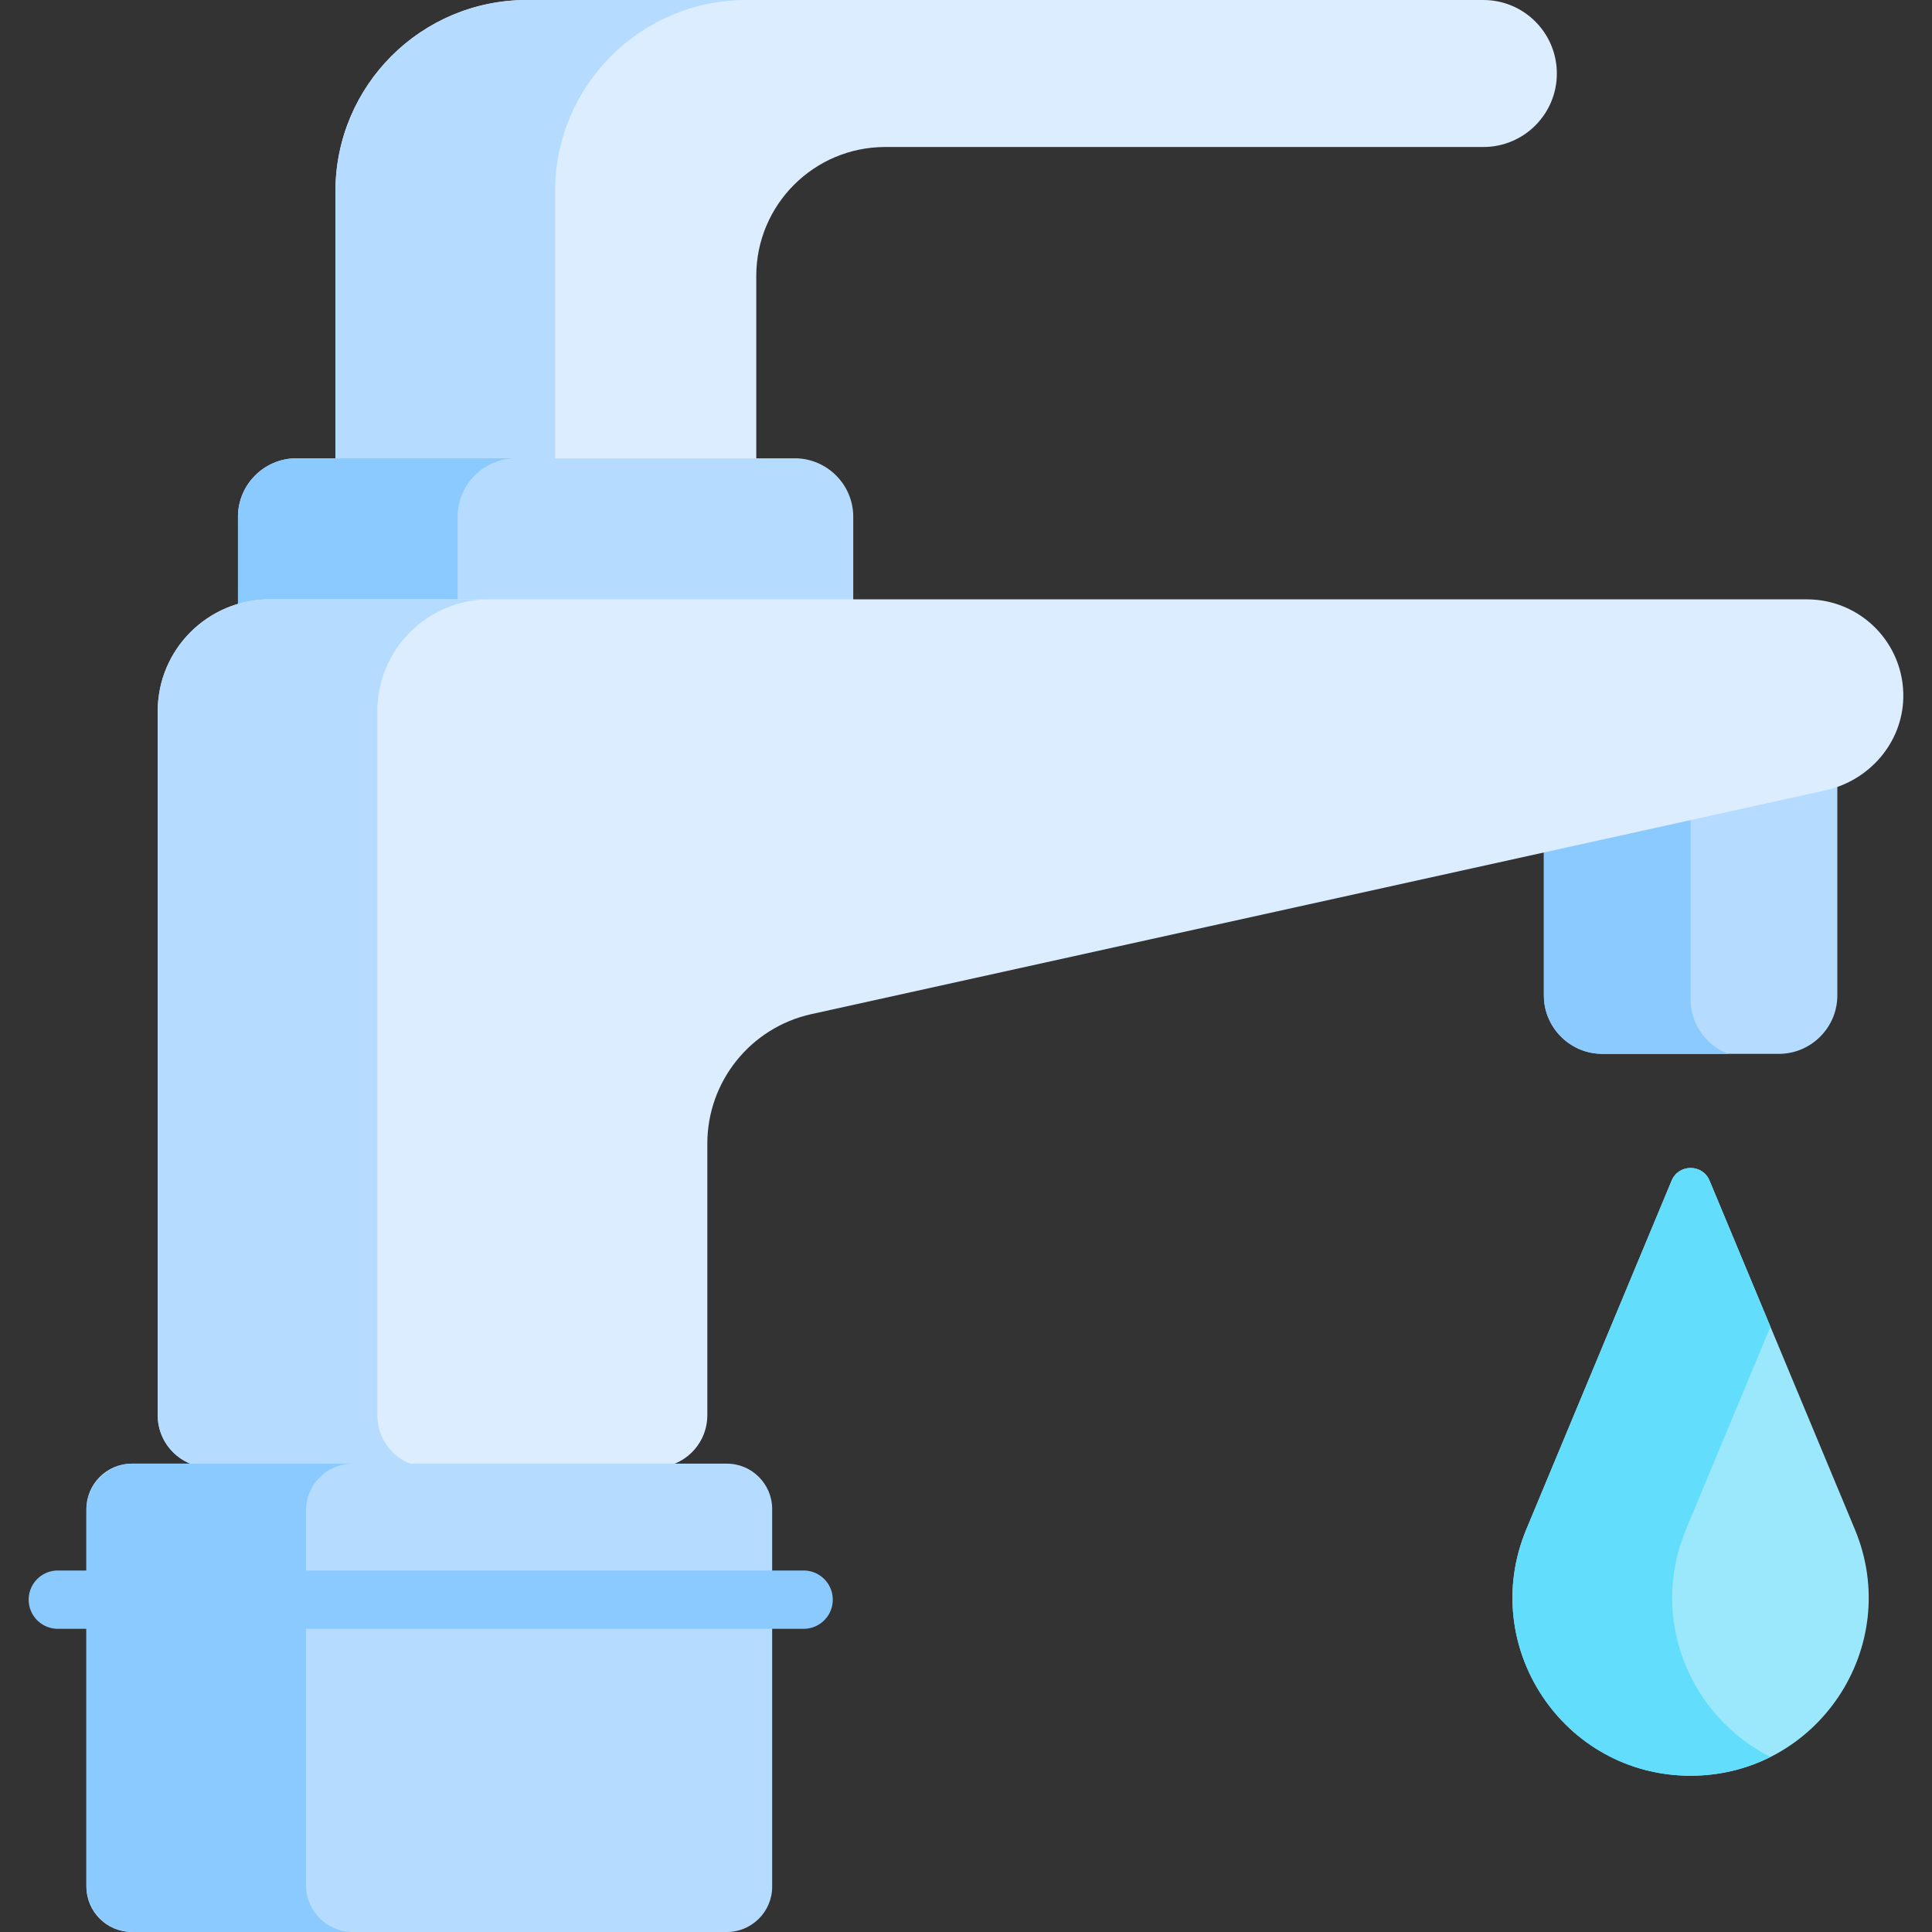 <svg height="512" viewBox="0 0 512 512" width="512" xmlns="http://www.w3.org/2000/svg"><rect x="0" y="0" width="512" height="512" fill="#333333" stroke="none"/><path d="M393.102 0H139.598c-28.001 0-50.7 22.699-50.7 50.7v74.878h111.52v-52.44c0-18.878 15.304-34.182 34.182-34.182h158.503c10.757 0 19.478-8.72 19.478-19.478C412.58 8.72 403.86 0 393.102 0" fill="#dbedff"/><path d="M197.803 0h-58.205c-28.001 0-50.7 22.699-50.7 50.699v74.878h58.205V50.7c0-28.001 22.699-50.7 50.7-50.7" fill="#b5dcff"/><path d="M210.649 121.457H78.534c-8.507 0-15.467 6.96-15.467 15.467v26.211a29.6 29.6 0 0 1 8.378-1.209h154.671v-25.002c0-8.507-6.96-15.467-15.467-15.467" fill="#b5dcff"/><path d="M121.272 136.924c0-8.507 6.96-15.467 15.467-15.467H78.534c-8.507 0-15.467 6.96-15.467 15.467v26.211a29.6 29.6 0 0 1 8.378-1.209h49.827z" fill="#8bcaff"/><path d="m483.772 206.355-74.629 16.469v40.986c0 8.507 6.96 15.467 15.467 15.467h46.831c8.507 0 15.467-6.96 15.467-15.467v-58.375a27 27 0 0 1-3.136.92" fill="#b5dcff"/><path d="M448.025 264.84v-50.597l-38.882 8.581v40.986c0 8.507 6.96 15.467 15.467 15.467h33.394c-5.815-2.228-9.979-7.863-9.979-14.437" fill="#8bcaff"/><path d="m491.557 405.29-38.509-92.421c-1.86-4.465-8.185-4.465-10.046 0l-38.509 92.421c-12.943 31.063 9.88 65.297 43.531 65.297s56.476-34.234 43.533-65.297" fill="#9be8fd"/><path d="m446.809 405.29 22.374-53.698-16.134-38.723c-1.86-4.465-8.185-4.465-10.046 0l-38.508 92.421c-12.943 31.063 9.879 65.297 43.531 65.297 7.728 0 14.874-1.822 21.157-4.98-21.079-10.593-32.345-36.388-22.374-60.317" fill="#62ddfc"/><path d="M478.861 158.835H71.445c-16.373 0-29.645 13.273-29.645 29.645v186.571c0 7.652 6.203 13.856 13.856 13.856h117.936c7.652 0 13.856-6.204 13.856-13.856v-71.965c0-16.5 11.473-30.781 27.585-34.336l268.739-59.306c11.637-2.568 20.382-12.626 20.623-24.541.291-14.346-11.253-26.068-25.534-26.068" fill="#dbedff"/><path d="M100.005 375.052V188.48c0-16.373 13.273-29.645 29.645-29.645H71.445c-16.372 0-29.645 13.272-29.645 29.645v186.571c0 7.652 6.204 13.856 13.856 13.856h58.205c-7.652.001-13.856-6.203-13.856-13.855" fill="#b5dcff"/><path d="M192.634 512H34.896c-6.6 0-12-5.4-12-12V399.878c0-6.6 5.4-12 12-12h157.738c6.6 0 12 5.4 12 12V500c0 6.6-5.4 12-12 12" fill="#b5dcff"/><path d="M81.101 499.638V400.24c0-6.799 5.563-12.362 12.362-12.362H35.258c-6.799 0-12.362 5.563-12.362 12.362v99.398c0 6.799 5.563 12.362 12.362 12.362h58.205c-6.799 0-12.362-5.563-12.362-12.362" fill="#8bcaff"/><path d="M212.968 431.654H15.325a7.726 7.726 0 1 1 0-15.452h197.642a7.726 7.726 0 0 1 .001 15.452" fill="#8bcaff"/></svg>